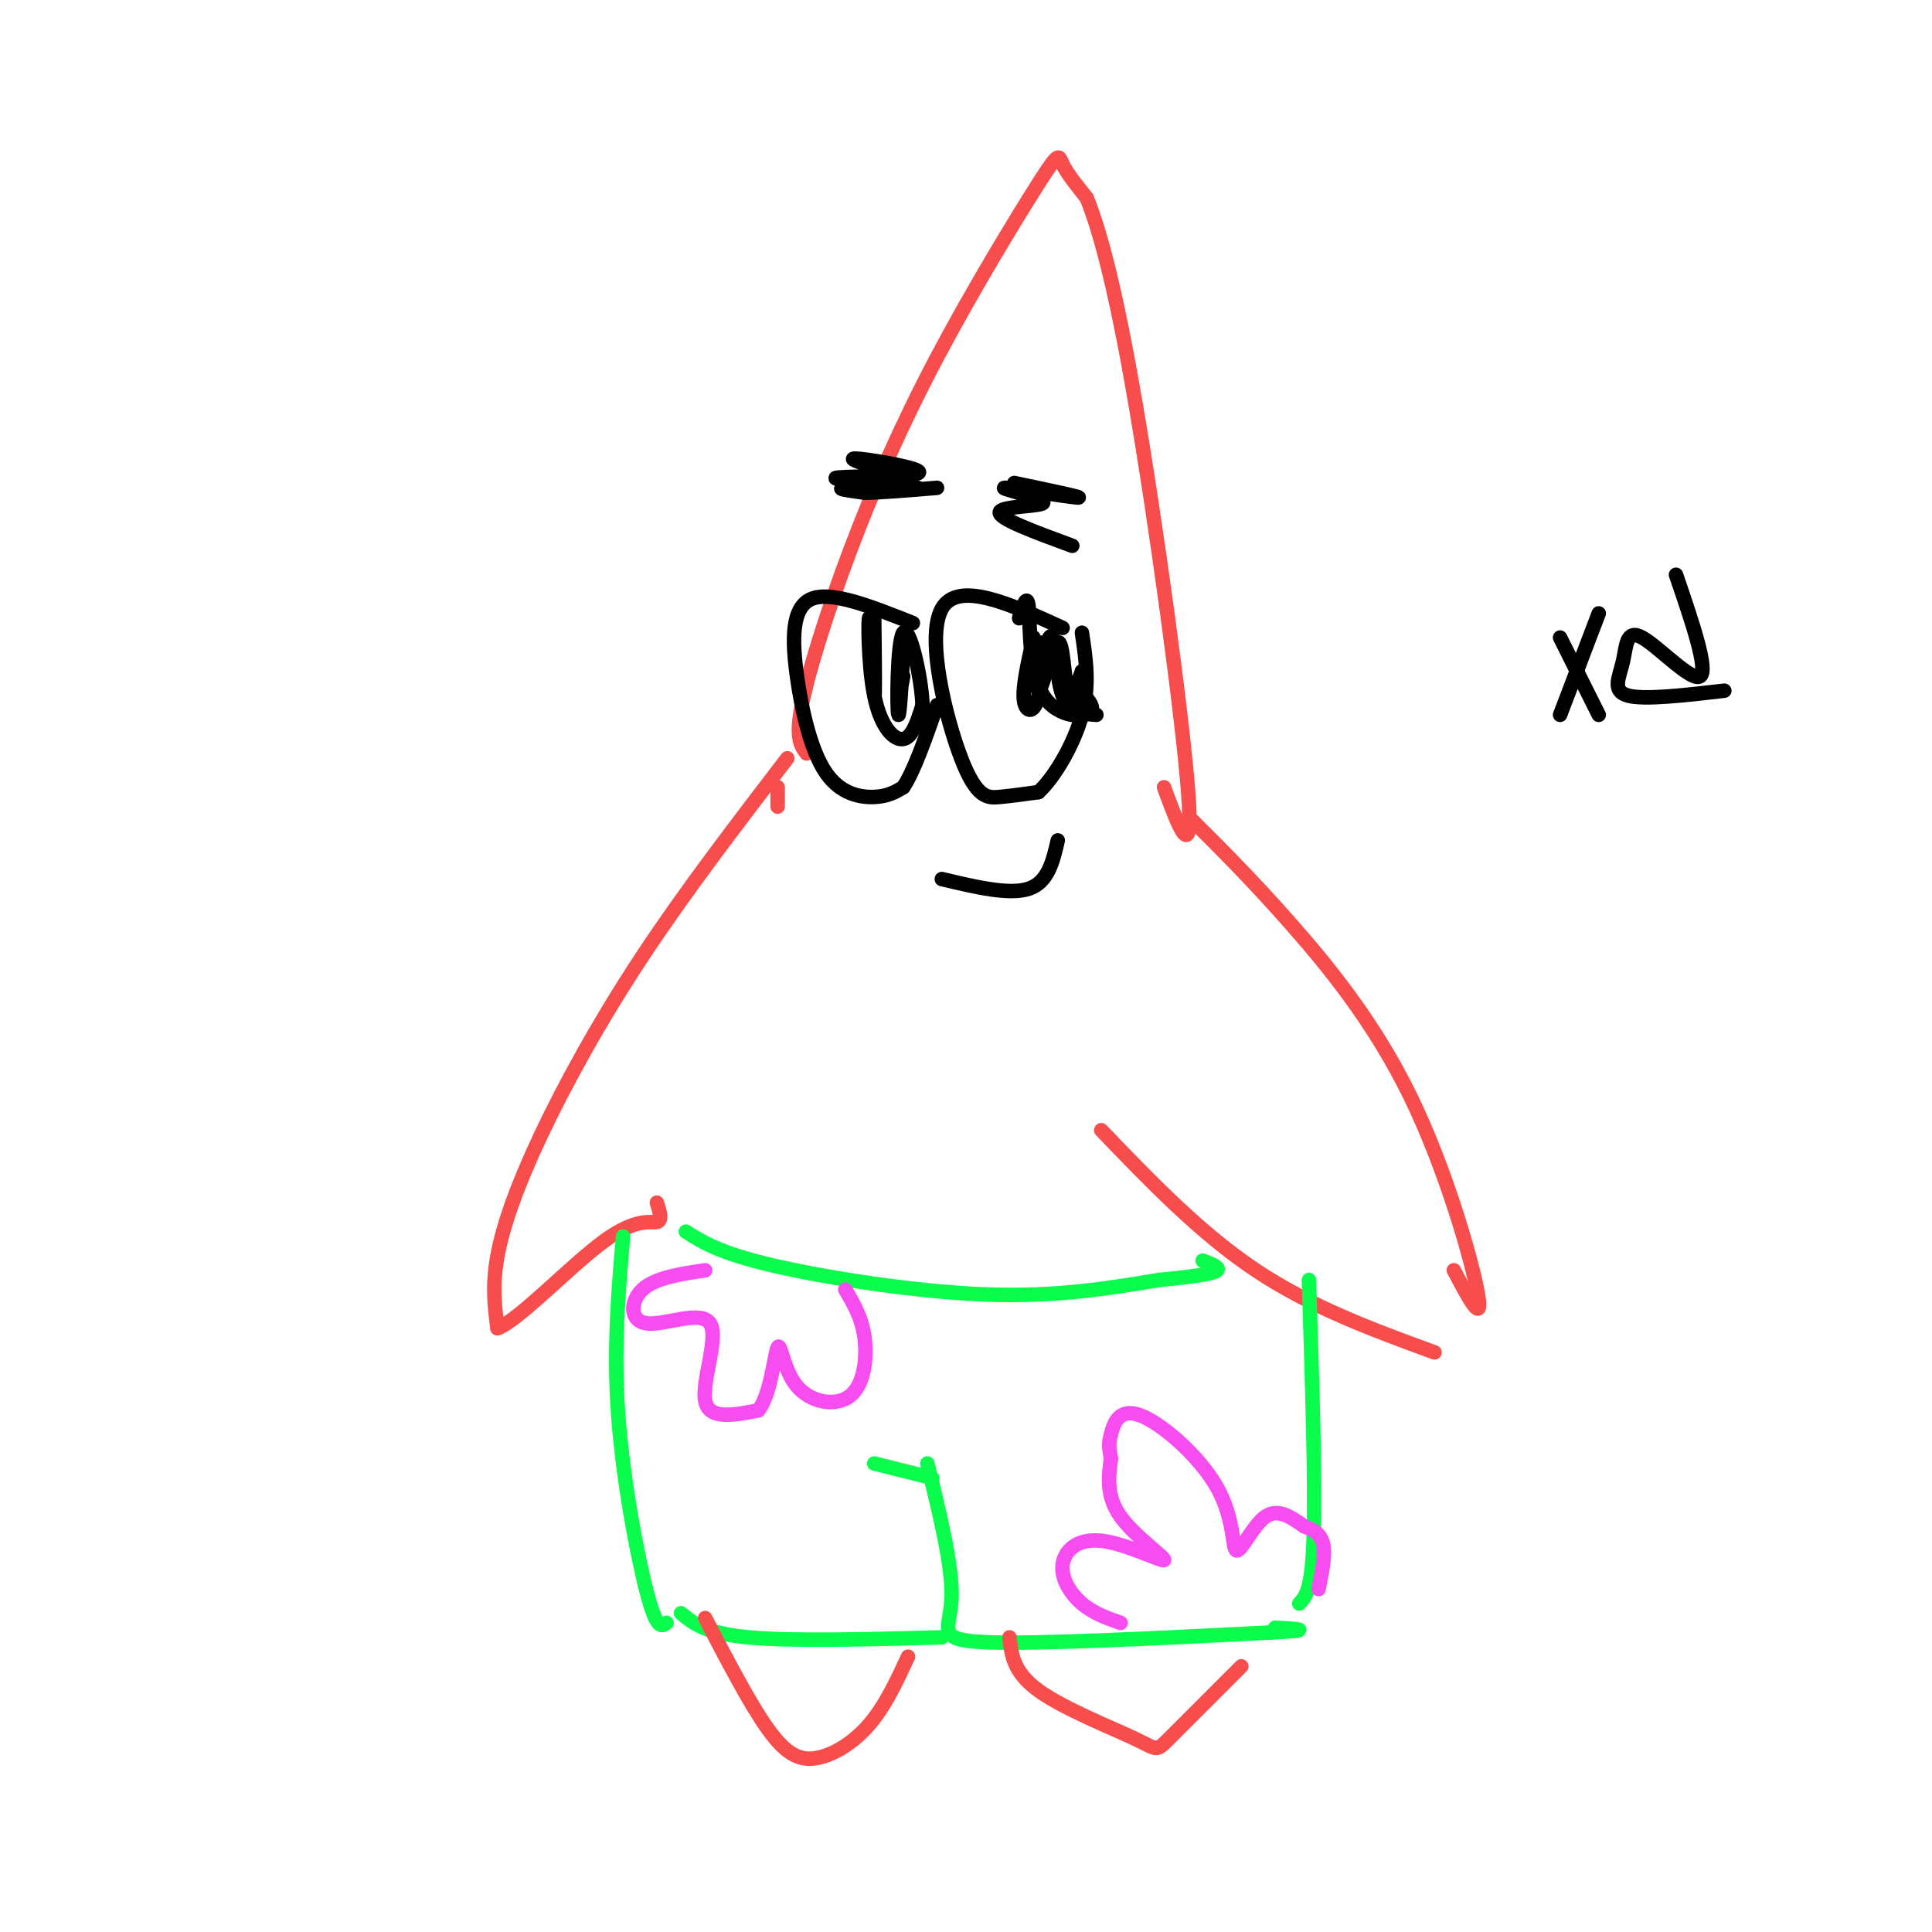 <svg viewBox='0 0 400 400' version='1.1' xmlns='http://www.w3.org/2000/svg' xmlns:xlink='http://www.w3.org/1999/xlink'><g fill='none' stroke='#F84D4D' stroke-width='3' stroke-linecap='round' stroke-linejoin='round'><path d='M167,156c-1.171,-1.535 -2.342,-3.071 -1,-10c1.342,-6.929 5.197,-19.252 10,-32c4.803,-12.748 10.556,-25.922 18,-40c7.444,-14.078 16.581,-29.059 21,-36c4.419,-6.941 4.120,-5.840 5,-4c0.880,1.840 2.940,4.420 5,7'/><path d='M225,41c2.321,5.750 5.625,16.625 10,42c4.375,25.375 9.821,65.250 11,81c1.179,15.750 -1.911,7.375 -5,-1'/><path d='M161,167c0.000,0.000 0.000,-4.000 0,-4'/><path d='M163,157c-10.571,13.798 -21.143,27.595 -30,41c-8.857,13.405 -16.000,26.417 -21,37c-5.000,10.583 -7.857,18.738 -9,25c-1.143,6.262 -0.571,10.631 0,15'/><path d='M103,275c4.321,-1.560 15.125,-12.958 22,-18c6.875,-5.042 9.821,-3.726 11,-4c1.179,-0.274 0.589,-2.137 0,-4'/><path d='M247,170c6.071,6.054 12.143,12.107 20,21c7.857,8.893 17.500,20.625 25,36c7.500,15.375 12.857,34.393 14,41c1.143,6.607 -1.929,0.804 -5,-5'/><path d='M228,234c10.250,10.667 20.500,21.333 32,29c11.500,7.667 24.250,12.333 37,17'/></g>
<g fill='none' stroke='#0AFC4D' stroke-width='3' stroke-linecap='round' stroke-linejoin='round'><path d='M142,255c3.511,2.222 7.022,4.444 18,7c10.978,2.556 29.422,5.444 44,6c14.578,0.556 25.289,-1.222 36,-3'/><path d='M240,265c8.400,-0.822 11.400,-1.378 12,-2c0.600,-0.622 -1.200,-1.311 -3,-2'/><path d='M129,256c-1.000,11.644 -2.000,23.289 -1,37c1.000,13.711 4.000,29.489 6,37c2.000,7.511 3.000,6.756 4,6'/><path d='M141,334c2.500,2.083 5.000,4.167 14,5c9.000,0.833 24.500,0.417 40,0'/><path d='M181,303c0.000,0.000 12.000,3.000 12,3'/><path d='M192,303c2.644,10.778 5.289,21.556 5,28c-0.289,6.444 -3.511,8.556 7,9c10.511,0.444 34.756,-0.778 59,-2'/><path d='M263,338c10.000,-0.500 5.500,-0.750 1,-1'/><path d='M269,332c1.333,-1.417 2.667,-2.833 3,-14c0.333,-11.167 -0.333,-32.083 -1,-53'/></g>
<g fill='none' stroke='#000000' stroke-width='3' stroke-linecap='round' stroke-linejoin='round'><path d='M189,129c-8.424,-3.362 -16.848,-6.724 -21,-5c-4.152,1.724 -4.030,8.534 -3,16c1.030,7.466 2.970,15.587 6,20c3.030,4.413 7.152,5.118 10,5c2.848,-0.118 4.424,-1.059 6,-2'/><path d='M187,163c2.167,-3.167 4.583,-10.083 7,-17'/><path d='M220,130c-10.827,-4.952 -21.655,-9.905 -25,-4c-3.345,5.905 0.792,22.667 4,31c3.208,8.333 5.488,8.238 8,8c2.512,-0.238 5.256,-0.619 8,-1'/><path d='M215,164c3.244,-2.956 7.356,-9.844 9,-16c1.644,-6.156 0.822,-11.578 0,-17'/><path d='M181,128c0.102,8.976 0.204,17.952 0,16c-0.204,-1.952 -0.715,-14.833 -1,-16c-0.285,-1.167 -0.346,9.378 1,16c1.346,6.622 4.099,9.321 6,9c1.901,-0.321 2.951,-3.660 4,-7'/><path d='M191,146c-0.205,-5.801 -2.718,-16.803 -4,-15c-1.282,1.803 -1.333,16.411 -1,17c0.333,0.589 1.051,-12.841 1,-15c-0.051,-2.159 -0.872,6.955 -1,10c-0.128,3.045 0.436,0.023 1,-3'/><path d='M214,132c-1.177,5.165 -2.354,10.329 -2,13c0.354,2.671 2.240,2.847 3,-1c0.760,-3.847 0.394,-11.719 0,-11c-0.394,0.719 -0.817,10.028 0,10c0.817,-0.028 2.874,-9.392 4,-10c1.126,-0.608 1.322,7.541 2,10c0.678,2.459 1.839,-0.770 3,-4'/><path d='M224,139c0.167,0.333 -0.917,3.167 -2,6'/><path d='M195,182c7.000,1.667 14.000,3.333 18,2c4.000,-1.333 5.000,-5.667 6,-10'/><path d='M182,97c-3.735,-1.171 -7.469,-2.343 -4,-2c3.469,0.343 14.142,2.200 12,3c-2.142,0.800 -17.100,0.544 -17,1c0.100,0.456 15.258,1.623 17,2c1.742,0.377 -9.931,-0.035 -14,0c-4.069,0.035 -0.535,0.518 3,1'/><path d='M179,102c3.000,0.000 9.000,-0.500 15,-1'/><path d='M210,100c7.531,1.581 15.062,3.161 13,3c-2.062,-0.161 -13.718,-2.064 -15,-2c-1.282,0.064 7.809,2.094 8,3c0.191,0.906 -8.517,0.687 -9,2c-0.483,1.313 7.258,4.156 15,7'/><path d='M211,128c0.857,-2.738 1.714,-5.476 2,-2c0.286,3.476 0.000,13.167 3,18c3.000,4.833 9.286,4.810 10,3c0.714,-1.810 -4.143,-5.405 -9,-9'/><path d='M217,138c-1.202,-3.417 0.292,-7.458 1,-6c0.708,1.458 0.631,8.417 2,12c1.369,3.583 4.185,3.792 7,4'/></g>
<g fill='none' stroke='#F84D4D' stroke-width='3' stroke-linecap='round' stroke-linejoin='round'><path d='M146,335c4.643,8.917 9.286,17.833 13,23c3.714,5.167 6.500,6.583 10,6c3.500,-0.583 7.714,-3.167 11,-7c3.286,-3.833 5.643,-8.917 8,-14'/><path d='M209,339c0.393,3.607 0.786,7.214 6,11c5.214,3.786 15.250,7.750 20,10c4.750,2.250 4.214,2.786 7,0c2.786,-2.786 8.893,-8.893 15,-15'/></g>
<g fill='none' stroke='#F64CF0' stroke-width='3' stroke-linecap='round' stroke-linejoin='round'><path d='M146,263c-5.188,0.774 -10.376,1.547 -13,4c-2.624,2.453 -2.683,6.585 1,7c3.683,0.415 11.107,-2.888 13,0c1.893,2.888 -1.745,11.968 -1,16c0.745,4.032 5.872,3.016 11,2'/><path d='M157,292c2.527,-3.045 3.346,-11.659 4,-13c0.654,-1.341 1.144,4.589 4,8c2.856,3.411 8.076,4.303 11,2c2.924,-2.303 3.550,-7.801 3,-12c-0.550,-4.199 -2.275,-7.100 -4,-10'/><path d='M232,336c-2.809,-0.983 -5.619,-1.966 -8,-4c-2.381,-2.034 -4.334,-5.120 -4,-8c0.334,-2.880 2.956,-5.556 8,-5c5.044,0.556 12.512,4.342 13,4c0.488,-0.342 -6.003,-4.812 -9,-9c-2.997,-4.188 -2.498,-8.094 -2,-12'/><path d='M230,302c-0.426,-2.567 -0.490,-2.985 0,-5c0.490,-2.015 1.535,-5.625 6,-4c4.465,1.625 12.352,8.487 16,15c3.648,6.513 3.059,12.677 4,13c0.941,0.323 3.412,-5.193 6,-7c2.588,-1.807 5.294,0.097 8,2'/><path d='M270,316c2.178,0.800 3.622,1.800 4,4c0.378,2.200 -0.311,5.600 -1,9'/></g>
<g fill='none' stroke='#000000' stroke-width='3' stroke-linecap='round' stroke-linejoin='round'><path d='M323,132c0.000,0.000 8.000,16.000 8,16'/><path d='M331,127c0.000,0.000 -8.000,21.000 -8,21'/><path d='M347,119c3.375,9.876 6.750,19.751 5,21c-1.750,1.249 -8.624,-6.129 -12,-8c-3.376,-1.871 -3.255,1.766 -4,5c-0.745,3.234 -2.356,6.067 1,7c3.356,0.933 11.678,-0.033 20,-1'/></g>
</svg>